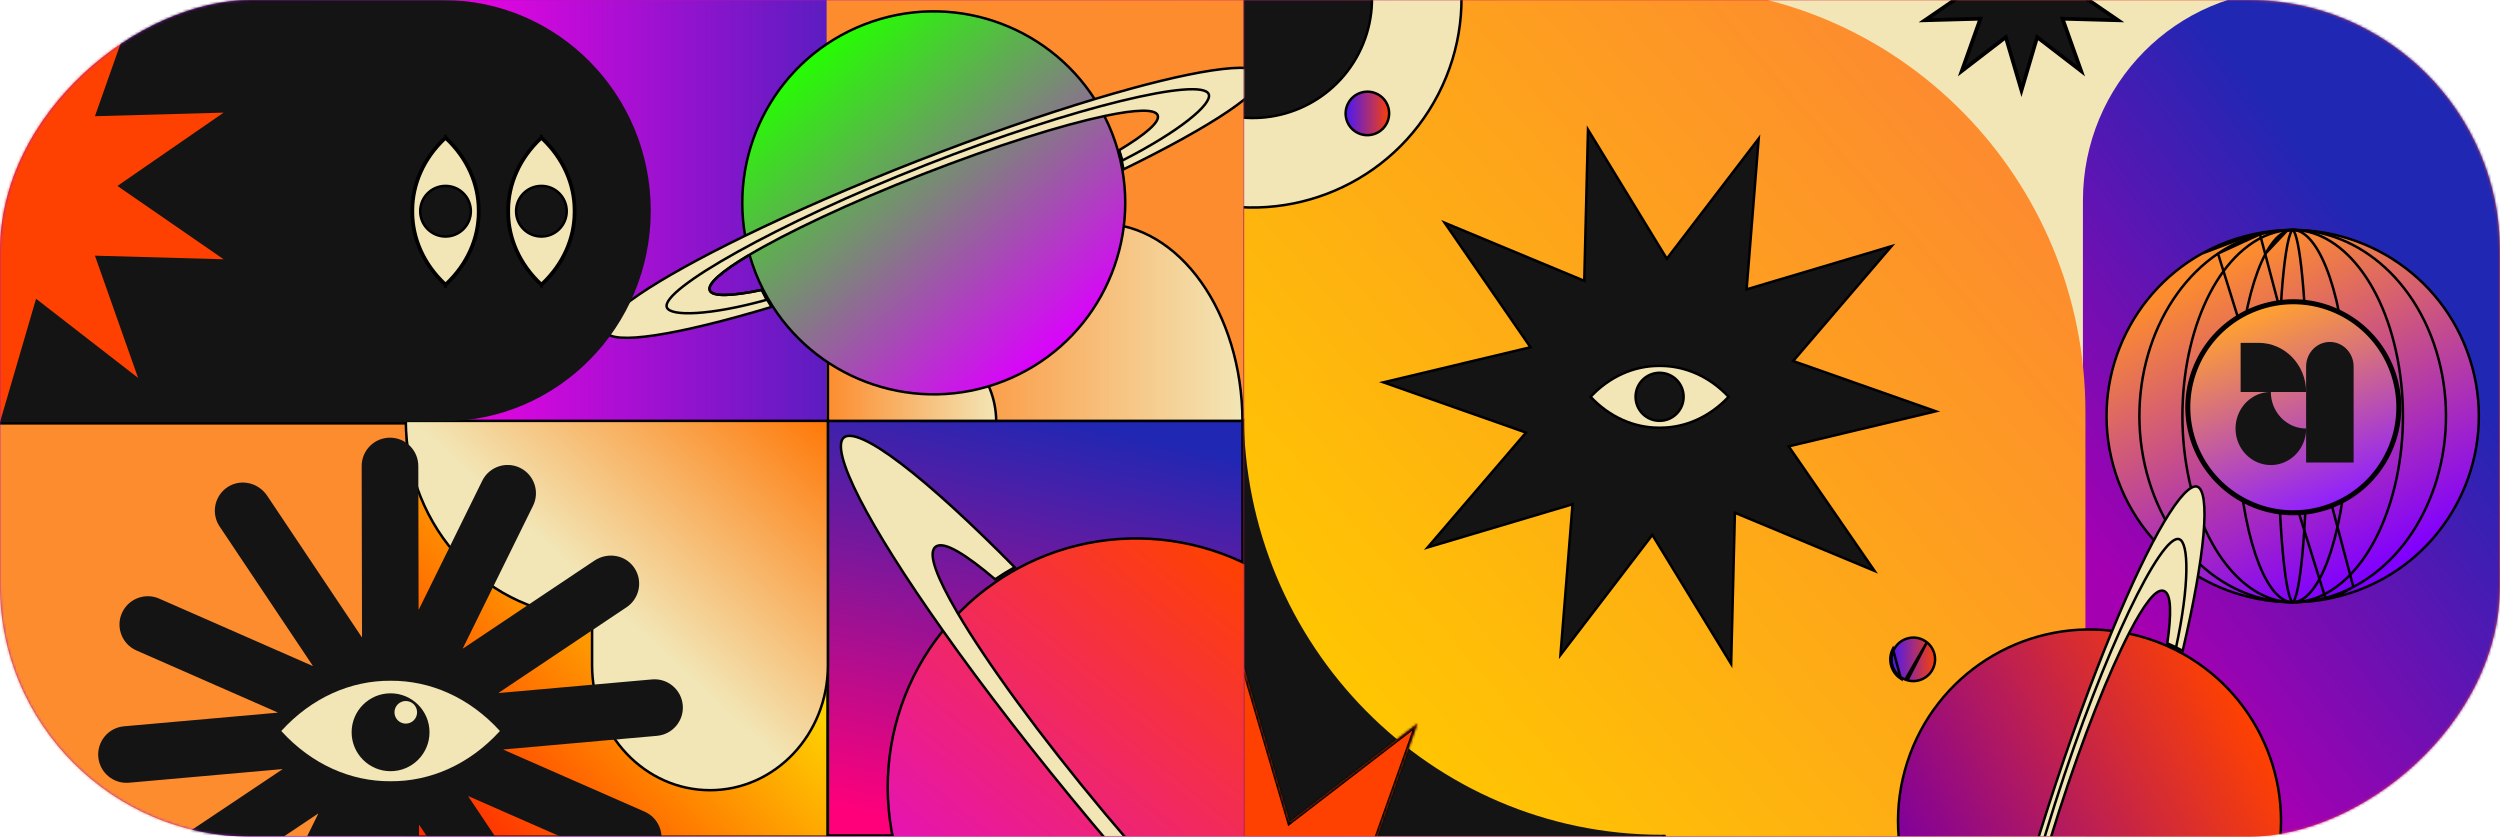 <svg width="995" height="333" viewBox="0 0 995 333" fill="none" xmlns="http://www.w3.org/2000/svg">
<rect x="995" width="333" height="995" rx="100" transform="rotate(90 995 0)" fill="url(#paint0_linear_2161_106042)"/>
<mask id="mask0_2161_106042" style="mask-type:alpha" maskUnits="userSpaceOnUse" x="0" y="0" width="995" height="333">
<rect x="995" width="333" height="995" rx="100" transform="rotate(90 995 0)" fill="url(#paint1_linear_2161_106042)"/>
</mask>
<g mask="url(#mask0_2161_106042)">
<mask id="mask1_2161_106042" style="mask-type:luminance" maskUnits="userSpaceOnUse" x="495" y="-5" width="500" height="664">
<path d="M495.5 -4.5L994.5 -4.5L994.5 658.5L495.5 658.5L495.5 -4.5Z" fill="white" stroke="white"/>
</mask>
<g mask="url(#mask1_2161_106042)">
<path d="M495 -4.973L495 658.972L995 658.972L995 -4.973L495 -4.973Z" fill="#141414"/>
<path d="M912.719 153.897L615.262 153.897L615.262 -3.977L912.719 -3.977L912.719 153.897Z" fill="#F2E6B6" stroke="black"/>
<path d="M662.468 492.476L662.468 327.414L828.625 327.414L828.625 492.476L662.468 492.476Z" fill="#2027B3" stroke="black"/>
<path d="M661.968 492.976L661.968 326.914L829.125 326.914L829.125 492.976L661.968 492.976Z" stroke="black" stroke-miterlimit="10"/>
<path d="M995 164.5L995 79.924C995 33.574 957.84 -4 912 -4C866.16 -4 829 33.574 829 79.924L829 164.5L829 249.075C829 295.425 866.16 333 912 333L995 333L995 164.5Z" fill="url(#paint2_linear_2161_106042)"/>
<path d="M766.964 7.783L784.128 -3.977L824.957 -3.977L842.122 7.783L821.256 7.205L820.526 7.184L820.771 7.872L827.768 27.539L811.227 14.807L810.648 14.362L810.442 15.062L804.543 35.085L798.643 15.062L798.437 14.362L797.859 14.807L781.318 27.539L788.315 7.872L788.559 7.184L787.83 7.205L766.964 7.783Z" fill="#141414" stroke="black"/>
<path d="M765.281 8.329L787.844 7.704L780.278 28.97L798.164 15.203L804.543 36.854L810.922 15.203L828.808 28.97L821.242 7.704L843.805 8.329L825.184 -4.428L825.255 -4.477L783.831 -4.477L783.902 -4.428L765.281 8.329Z" stroke="black" stroke-miterlimit="10"/>
<path d="M830 333L830 164.001C830 70.824 755.467 -4.735 663.428 -4.994L663.428 -5L662.955 -5L495 -5L495 164.001C495 256.91 569.448 332.231 661.283 332.231L662.955 332.231L662.955 333L830 333Z" fill="url(#paint3_linear_2161_106042)"/>
<path d="M521.452 -80.103L521.452 -80.103C524.138 -79.344 526.805 -78.439 529.446 -77.391L529.446 -77.391C531.889 -76.421 534.311 -75.339 536.695 -74.118C539.08 -72.897 541.373 -71.568 543.589 -70.154C545.983 -68.625 548.275 -66.992 550.462 -65.257C580.754 -41.232 590.87 1.623 572.48 37.416C554.091 73.21 513.317 90.024 476.09 79.494C473.404 78.733 470.737 77.829 468.095 76.781C465.652 75.811 463.232 74.729 460.847 73.509C458.462 72.287 456.168 70.957 453.953 69.543C451.56 68.014 449.267 66.382 447.081 64.648C416.786 40.623 406.671 -2.233 425.061 -38.026C443.45 -73.819 484.224 -90.633 521.452 -80.103Z" fill="#F2E6B6" stroke="black"/>
<path d="M551.914 49.078L551.914 49.078C549.995 52.815 545.737 54.571 541.85 53.471C541.57 53.392 541.292 53.298 541.017 53.188L541.016 53.188C540.76 53.087 540.508 52.974 540.259 52.846L540.257 52.845C540.01 52.72 539.771 52.581 539.539 52.433L539.539 52.433C539.29 52.274 539.051 52.103 538.82 51.921C535.66 49.414 534.604 44.94 536.524 41.203C538.444 37.465 542.702 35.709 546.588 36.808L546.588 36.808C546.868 36.888 547.146 36.982 547.422 37.092L547.423 37.092C547.679 37.193 547.931 37.307 548.179 37.434L548.179 37.434L548.181 37.435C548.428 37.56 548.667 37.699 548.9 37.848C549.149 38.007 549.388 38.178 549.616 38.359C552.778 40.866 553.834 45.34 551.914 49.078Z" fill="url(#paint4_linear_2161_106042)" stroke="black"/>
<path d="M540.801 21.206C530.314 41.617 507.064 51.206 485.833 45.201C484.301 44.768 482.78 44.251 481.275 43.653C479.882 43.101 478.503 42.483 477.142 41.787C475.781 41.091 474.473 40.332 473.21 39.526C471.845 38.655 470.537 37.724 469.29 36.734C452.015 23.033 446.246 -1.405 456.734 -21.816C467.22 -42.228 490.472 -51.816 511.701 -45.812C513.234 -45.378 514.754 -44.861 516.26 -44.264C517.652 -43.711 519.032 -43.094 520.393 -42.398C521.753 -41.701 523.061 -40.942 524.323 -40.137C525.689 -39.266 526.997 -38.334 528.244 -37.345C545.519 -23.644 551.287 0.795 540.801 21.206Z" fill="#141414" stroke="black" stroke-miterlimit="10"/>
<path d="M759.13 270.752L759.131 270.752C763.018 271.852 767.275 270.097 769.196 266.359C771.116 262.622 770.06 258.147 766.898 255.64L759.13 270.752ZM759.13 270.752C758.852 270.674 758.574 270.58 758.298 270.471M759.13 270.752L758.298 270.471M756.551 270.135C756.795 270.291 757.048 270.438 757.312 270.572L756.551 270.135ZM756.551 270.135C756.286 269.966 756.033 269.786 755.792 269.595C752.446 266.941 751.329 262.208 753.36 258.255L756.551 270.135ZM758.298 270.471C758.04 270.368 757.788 270.255 757.541 270.128L757.539 270.127C757.291 270.001 757.053 269.862 756.821 269.714L756.82 269.714C756.569 269.554 756.33 269.384 756.103 269.204C752.941 266.695 751.885 262.221 753.805 258.484L753.805 258.484C755.724 254.747 759.982 252.99 763.869 254.089L764.005 253.609L763.869 254.089C764.149 254.169 764.426 254.263 764.703 254.373C764.96 254.476 765.214 254.589 765.46 254.715L765.46 254.715L765.462 254.716C765.708 254.841 765.947 254.981 766.182 255.129C766.431 255.289 766.67 255.46 766.898 255.64L758.298 270.471Z" fill="url(#paint5_linear_2161_106042)" stroke="black"/>
<path d="M714.15 143.129L713.676 143.683L714.364 143.926L770.441 163.689L712.605 177.484L711.895 177.654L712.309 178.254L746.059 227.205L691.161 204.37L690.487 204.09L690.469 204.819L689.001 264.26L658.009 213.517L657.629 212.894L657.186 213.474L621.06 260.699L625.813 201.431L625.871 200.704L625.172 200.912L568.187 217.883L606.869 172.729L607.344 172.175L606.656 171.932L550.579 152.169L608.415 138.374L609.124 138.204L608.71 137.603L574.961 88.652L629.858 111.488L630.532 111.768L630.55 111.038L632.018 51.597L663.01 102.341L663.39 102.964L663.834 102.384L699.959 55.159L695.207 114.427L695.148 115.154L695.848 114.946L752.833 97.975L714.15 143.129Z" fill="#141414" stroke="black"/>
<path d="M687.979 157.94C680.365 166.045 670.695 170.173 660.982 170.229L660.982 170.225L660.521 170.228L660.06 170.225L660.06 170.229C650.346 170.173 640.676 166.045 633.063 157.94L633.066 157.936L633.053 157.923C640.668 149.81 650.342 145.68 660.06 145.623L660.06 145.627L660.521 145.624L660.982 145.627L660.982 145.623C670.699 145.68 680.373 149.81 687.988 157.923L687.975 157.936L687.979 157.94Z" fill="#F2E6B6" stroke="black"/>
<path d="M670.077 157.929C670.077 163.208 665.798 167.488 660.519 167.488C655.241 167.488 650.961 163.208 650.961 157.929C650.961 152.65 655.241 148.37 660.519 148.37C665.798 148.37 670.077 152.65 670.077 157.929Z" fill="#141414" stroke="black"/>
<path d="M876.35 100.932L876.35 100.932C846.132 117.778 830.973 154.117 841.985 188.305C852.996 222.494 886.512 243.155 920.882 239.199L920.94 239.695L920.883 239.199C923.362 238.914 925.846 238.497 928.328 237.951C930.625 237.445 932.918 236.837 935.199 236.103C937.481 235.368 939.696 234.523 941.857 233.594C944.191 232.589 946.451 231.477 948.631 230.262C978.849 213.414 994.008 177.077 982.997 142.888C971.985 108.699 938.469 88.039 904.099 91.994C901.619 92.28 899.134 92.697 896.652 93.242L876.35 100.932ZM876.35 100.932C878.53 99.716 880.79 98.604 883.124 97.6L883.124 97.6M876.35 100.932L883.124 97.6M883.124 97.6C885.284 96.669 887.5 95.825 889.782 95.091M883.124 97.6L889.782 95.091M889.782 95.091C892.063 94.356 894.356 93.748 896.652 93.242L889.782 95.091Z" fill="url(#paint6_linear_2161_106042)" stroke="black"/>
<path d="M882.766 100.91L882.766 100.91C857.879 117.733 845.341 154.084 854.437 188.33C863.532 222.569 891.166 243.14 919.39 239.2L919.459 239.695L919.39 239.2C921.428 238.916 923.471 238.501 925.513 237.956M882.766 100.91L925.642 238.439M882.766 100.91C884.562 99.695 886.422 98.586 888.343 97.584L888.343 97.584C890.12 96.655 891.944 95.813 893.82 95.08C895.696 94.348 897.581 93.741 899.471 93.237L882.766 100.91ZM925.513 237.956L925.642 238.439M925.513 237.956C925.513 237.956 925.513 237.956 925.513 237.956L925.642 238.439M925.513 237.956C927.402 237.452 929.287 236.845 931.163 236.114M925.642 238.439C927.547 237.93 929.45 237.318 931.345 236.579M931.163 236.114C931.163 236.114 931.163 236.114 931.163 236.114L931.345 236.579M931.163 236.114C933.04 235.38 934.863 234.538 936.641 233.61M931.163 236.114L931.345 236.579M931.345 236.579L936.641 233.61M936.641 233.61L936.872 234.053L936.641 233.61C936.641 233.61 936.641 233.61 936.641 233.61ZM936.641 233.61C938.561 232.607 940.422 231.498 942.217 230.284C967.103 213.46 979.642 177.11 970.546 142.863C961.452 108.624 933.818 88.054 905.593 91.993C903.555 92.278 901.512 92.693 899.471 93.237L936.641 233.61Z" stroke="black"/>
<path d="M891.18 100.86L891.18 100.86C892.472 99.649 893.81 98.544 895.189 97.546C896.468 96.621 897.778 95.783 899.123 95.054C900.469 94.326 901.821 93.724 903.175 93.222C904.637 92.683 906.099 92.271 907.558 91.988C917.64 90.039 927.644 94.141 935.979 103.057C944.317 111.976 950.953 125.686 954.238 142.829C957.523 159.968 956.904 177.647 953.212 193.148C949.518 208.656 942.758 221.941 933.801 230.333C932.509 231.543 931.17 232.649 929.789 233.648C928.512 234.572 927.202 235.41 925.857 236.14C924.511 236.867 923.16 237.469 921.806 237.97C920.343 238.511 918.881 238.923 917.424 239.204L917.518 239.695L917.423 239.204C907.34 241.155 897.337 237.052 889.002 228.137C880.663 219.217 874.027 205.507 870.741 188.364L870.251 188.458L870.741 188.364C867.456 171.225 868.075 153.546 871.768 138.045C875.462 122.538 882.222 109.253 891.18 100.86Z" stroke="black"/>
<path d="M901.83 100.735L901.829 100.736C897.233 109.134 893.759 122.446 891.861 137.99C889.964 153.522 889.646 171.236 891.333 188.409C893.022 205.59 896.432 219.331 900.712 228.262C902.854 232.731 905.195 235.954 907.609 237.814C910.002 239.658 912.445 240.15 914.89 239.228L914.891 239.227C915.605 238.958 916.33 238.562 917.061 238.034C917.74 237.544 918.42 236.953 919.101 236.236C919.782 235.515 920.448 234.685 921.1 233.764L921.1 233.764C921.804 232.77 922.488 231.667 923.15 230.458C927.745 222.06 931.219 208.748 933.118 193.203C935.015 177.671 935.333 159.957 933.646 142.783C931.958 125.603 928.548 111.863 924.267 102.931C922.125 98.462 919.785 95.239 917.371 93.379C914.977 91.535 912.534 91.043 910.089 91.965L901.83 100.735ZM901.83 100.735C902.491 99.525 903.174 98.423 903.879 97.43L903.879 97.43M901.83 100.735L903.879 97.43M903.879 97.43C904.531 96.508 905.198 95.677 905.879 94.958M903.879 97.43L905.879 94.958M905.879 94.958C906.559 94.24 907.24 93.649 907.917 93.159M905.879 94.958L907.917 93.159M907.917 93.159C908.65 92.632 909.373 92.236 910.088 91.965L907.917 93.159Z" stroke="black"/>
<path d="M909.83 100.572L909.83 100.572C910.019 99.353 910.215 98.242 910.417 97.239C910.603 96.31 910.795 95.471 910.99 94.744C911.186 94.018 911.38 93.425 911.573 92.937L911.573 92.937C911.781 92.407 911.979 92.035 912.156 91.798C912.314 91.589 912.422 91.53 912.466 91.516C912.467 91.516 912.467 91.516 912.468 91.516C912.483 91.511 912.512 91.501 912.59 91.555C912.69 91.624 912.828 91.773 912.993 92.052C913.154 92.325 913.322 92.691 913.494 93.156C914.185 95.028 914.856 98.284 915.469 102.783C916.692 111.762 917.662 125.546 918.143 142.749C919.103 177.161 917.778 213.706 915.149 230.622C914.959 231.84 914.764 232.951 914.562 233.955C914.375 234.883 914.184 235.722 913.989 236.45C913.794 237.174 913.598 237.768 913.406 238.257C913.196 238.788 913 239.159 912.823 239.394L912.822 239.395C912.664 239.604 912.556 239.663 912.512 239.677L912.51 239.678C912.495 239.682 912.466 239.692 912.388 239.638C912.289 239.569 912.15 239.42 911.985 239.141C911.824 238.868 911.656 238.502 911.485 238.037C910.794 236.165 910.123 232.91 909.51 228.411C908.287 219.432 907.317 205.647 906.836 188.444C905.876 154.033 907.199 117.486 909.83 100.572Z" stroke="black"/>
<path d="M954.469 157.337L954.469 157.337C956.711 176.82 944.998 195.819 925.615 202.061L925.921 203.013L925.615 202.061C906.235 208.302 885.634 199.71 876.083 182.582C875.394 181.346 874.763 180.063 874.194 178.741L874.194 178.741C873.665 177.515 873.187 176.258 872.771 174.965L872.771 174.965C872.355 173.674 872.01 172.374 871.722 171.07C871.412 169.664 871.177 168.255 871.016 166.85L871.016 166.85C868.773 147.367 880.487 128.369 899.868 122.127C919.251 115.885 939.851 124.478 949.402 141.606C950.09 142.842 950.721 144.123 951.292 145.446C951.818 146.674 952.298 147.931 952.714 149.221C953.13 150.512 953.474 151.812 953.761 153.116C954.071 154.524 954.307 155.932 954.469 157.337Z" fill="url(#paint7_linear_2161_106042)" stroke="black" stroke-width="2"/>
<path fill-rule="evenodd" clip-rule="evenodd" d="M902.937 156.027H903.796L903.796 156C903.509 156 903.222 156.009 902.937 156.027Z" fill="#141414"/>
<path fill-rule="evenodd" clip-rule="evenodd" d="M902.937 156.027C903.222 156.009 903.509 156 903.796 156L903.796 156.027H902.937ZM917.83 171.337C917.844 171.074 917.851 170.811 917.851 170.547C917.844 170.547 917.837 170.547 917.83 170.547V171.337Z" fill="#141414"/>
<path d="M895.988 158.452C893.677 160.05 891.876 162.322 890.812 164.98C889.748 167.638 889.47 170.563 890.012 173.385C890.555 176.207 891.893 178.799 893.859 180.833C895.824 182.867 898.328 184.253 901.055 184.814C903.781 185.376 906.607 185.087 909.175 183.986C911.743 182.885 913.938 181.021 915.482 178.629C916.885 176.456 917.693 173.937 917.83 171.337V170.547C910.086 170.535 903.811 164.042 903.796 156.027H902.937C900.459 156.184 898.061 157.018 895.988 158.452Z" fill="#141414"/>
<path fill-rule="evenodd" clip-rule="evenodd" d="M917.83 171.337C917.844 171.074 917.851 170.811 917.851 170.547L917.83 170.547V171.337Z" fill="#141414"/>
<path d="M936.742 145.881C936.742 140.476 932.509 136.094 927.286 136.094C922.064 136.094 917.83 140.476 917.83 145.881V156.017L917.83 156.027V170.547L917.851 170.547C917.851 170.811 917.844 171.074 917.83 171.337V184.077H936.742V145.881Z" fill="#141414"/>
<path d="M891.768 136.452L891.768 156.027H902.937C903.222 156.009 903.509 156 903.796 156L903.796 156.027L917.83 156.027L917.83 156.017C917.825 145.211 909.359 136.452 898.918 136.452L891.768 136.452Z" fill="#141414"/>
<path d="M861.841 256.79L861.842 256.79C864.243 257.823 866.568 258.968 868.812 260.218C899.897 277.549 915.49 314.929 904.162 350.099C892.835 385.268 858.357 406.522 823 402.453C820.449 402.159 817.894 401.732 815.341 401.17L815.233 401.658L815.341 401.17C812.979 400.65 810.62 400.025 808.273 399.268L808.272 399.268C805.926 398.512 803.646 397.643 801.424 396.688C799.023 395.653 796.698 394.51 794.455 393.259C763.37 375.929 747.777 338.549 759.103 303.379C770.432 268.209 804.909 246.955 840.266 251.024C842.817 251.318 845.372 251.746 847.925 252.307C850.287 252.828 852.646 253.454 854.993 254.209C857.34 254.966 859.62 255.834 861.841 256.79Z" fill="url(#paint8_linear_2161_106042)" stroke="black"/>
<path d="M876.974 212.855C875.958 224.315 873.111 240.213 868.714 259.022C866.732 257.939 864.688 256.938 862.585 256.022C863.437 250.086 863.814 245.221 863.656 241.705C863.575 239.913 863.354 238.44 862.969 237.346C862.587 236.264 862.004 235.443 861.124 235.159L861.124 235.159C860.243 234.876 859.291 235.203 858.35 235.858C857.399 236.522 856.359 237.589 855.248 238.997C853.021 241.818 850.426 246.108 847.585 251.586L847.585 251.586C839.41 267.353 829.102 293.153 819.54 322.843C809.977 352.532 803.29 379.499 800.728 397.071C799.837 403.179 799.441 408.177 799.603 411.767C799.684 413.559 799.905 415.032 800.291 416.126C800.672 417.207 801.255 418.029 802.135 418.312L802.135 418.312C803.015 418.596 803.968 418.269 804.908 417.614C805.86 416.95 806.899 415.883 808.011 414.475C810.191 411.713 812.725 407.542 815.497 402.225C817.739 402.707 819.983 403.087 822.225 403.365C814.818 421.205 807.852 435.777 801.988 445.676C799.021 450.685 796.35 454.474 794.061 456.883C792.916 458.088 791.886 458.927 790.983 459.405C790.081 459.882 789.358 459.975 788.777 459.788L788.624 460.263L788.777 459.787C788.196 459.6 787.662 459.103 787.209 458.189C786.754 457.273 786.407 455.992 786.181 454.344C785.728 451.052 785.77 446.416 786.284 440.617C787.311 429.027 790.212 412.897 794.694 393.808C799.677 372.589 806.601 347.744 815.083 321.408C823.566 295.071 832.442 270.854 840.781 250.716C848.282 232.598 855.34 217.807 861.27 207.796C864.237 202.787 866.908 198.998 869.198 196.589C870.343 195.383 871.373 194.545 872.276 194.067C873.178 193.589 873.902 193.497 874.482 193.684L874.482 193.684C875.063 193.871 875.596 194.369 876.05 195.283C876.505 196.198 876.851 197.48 877.078 199.127C877.531 202.42 877.488 207.055 876.974 212.855Z" fill="#F2E6B6" stroke="black"/>
<path d="M862.038 256.328C862.845 256.675 865.238 257.525 866.027 257.896C871.436 232.89 871.238 215.848 867.293 214.587C860.235 212.331 837.432 258.696 817.949 319.658C798.465 380.621 789.68 433.096 796.737 435.35C800.49 436.55 810.056 424.157 819.506 402.652C818.656 402.495 816.081 401.842 815.232 401.655C809.559 412.594 804.921 418.683 802.29 417.836C799.66 416.988 799.447 409.337 801.225 397.143" stroke="black" stroke-miterlimit="10"/>
<mask id="path-29-inside-1_2161_106042" fill="white">
<path d="M495.219 500.146L513.232 439.002L564.19 478.224L542.634 417.64L606.914 419.419L553.865 383.076L606.914 346.732L542.634 348.51L564.19 287.926L513.232 327.148L495.219 266.004"/>
</mask>
<path d="M495.219 500.146L513.232 439.002L564.19 478.224L542.634 417.64L606.914 419.419L553.865 383.076L606.914 346.732L542.634 348.51L564.19 287.926L513.232 327.148L495.219 266.004" fill="#FE4101"/>
<path d="M513.232 439.002L513.842 438.209L512.685 437.319L512.273 438.719L513.232 439.002ZM564.19 478.224L563.58 479.016L566.27 481.087L565.132 477.889L564.19 478.224ZM542.634 417.64L542.662 416.64L541.203 416.6L541.692 417.975L542.634 417.64ZM606.914 419.419L606.886 420.419L610.28 420.512L607.479 418.594L606.914 419.419ZM553.865 383.076L553.3 382.251L552.096 383.076L553.3 383.901L553.865 383.076ZM606.914 346.732L607.479 347.557L610.279 345.638L606.886 345.732L606.914 346.732ZM542.634 348.51L541.692 348.175L541.203 349.55L542.662 349.51L542.634 348.51ZM564.19 287.926L565.132 288.261L566.27 285.063L563.58 287.133L564.19 287.926ZM513.232 327.148L512.273 327.43L512.685 328.831L513.842 327.94L513.232 327.148ZM496.178 500.428L514.191 439.284L512.273 438.719L494.26 499.863L496.178 500.428ZM512.622 439.794L563.58 479.016L564.8 477.431L513.842 438.209L512.622 439.794ZM565.132 477.889L543.576 417.305L541.692 417.975L563.248 478.559L565.132 477.889ZM542.606 418.64L606.886 420.419L606.942 418.419L542.662 416.64L542.606 418.64ZM607.479 418.594L554.43 382.251L553.3 383.901L606.349 420.244L607.479 418.594ZM554.43 383.901L607.479 347.557L606.349 345.907L553.3 382.251L554.43 383.901ZM606.886 345.732L542.606 347.51L542.662 349.51L606.942 347.732L606.886 345.732ZM543.576 348.845L565.132 288.261L563.248 287.591L541.692 348.175L543.576 348.845ZM563.58 287.133L512.622 326.355L513.842 327.94L564.8 288.718L563.58 287.133ZM514.191 326.865L496.178 265.721L494.26 266.286L512.273 327.43L514.191 326.865Z" fill="black" mask="url(#path-29-inside-1_2161_106042)"/>
</g>
<mask id="mask2_2161_106042" style="mask-type:luminance" maskUnits="userSpaceOnUse" x="-5" y="-331" width="500" height="664">
<path d="M-4.5 -330.5L494.5 -330.5L494.5 332.5L-4.5 332.5L-4.5 -330.5Z" fill="white" stroke="white"/>
</mask>
<g mask="url(#mask2_2161_106042)">
<path d="M494.5 332.472L-4.5 332.472L-4.5 -330.473L494.5 -330.473L494.5 332.472Z" fill="#141414" stroke="black"/>
<path d="M494.5 332.5L329.5 332.5L329.5 167.5L494.5 167.5L494.5 332.5Z" fill="url(#paint9_linear_2161_106042)" stroke="black"/>
<path d="M328.938 333.039L328.938 166.977L495 166.977L495 333.039L328.938 333.039Z" stroke="black" stroke-miterlimit="10"/>
<path d="M162.5 382.5L162.5 168.5L-29.5 168.5C-29.261 286.795 55.685 382.5 160.313 382.5L162.5 382.5Z" fill="#FD8C2E" stroke="black"/>
<path d="M161.968 333.039L161.968 166.977L329.359 166.977L329.359 333.039L161.968 333.039Z" fill="url(#paint10_linear_2161_106042)"/>
<path d="M161.968 333.039L161.968 166.977L329.359 166.977L329.359 333.039L161.968 333.039Z" stroke="black" stroke-miterlimit="10"/>
<path d="M162 182.008L162 0.008L330 0.008L330 182.008L162 182.008Z" fill="url(#paint11_linear_2161_106042)"/>
<path d="M494.008 -247.912L494.008 -164.699L494.008 0.587L411.935 0.587C366.607 0.587 329.862 -36.159 329.862 -81.486L329.862 -164.699L329.862 -247.912C329.862 -293.239 366.607 -329.984 411.935 -329.984C457.263 -329.984 494.008 -293.239 494.008 -247.912Z" fill="#2027B3" stroke="black"/>
<path d="M494.508 -164.699L494.508 -247.912C494.508 -293.515 457.539 -330.484 411.935 -330.484C366.331 -330.484 329.362 -293.515 329.362 -247.912L329.362 -164.699L329.362 -81.486C329.362 -35.883 366.331 1.087 411.935 1.087L494.508 1.087L494.508 -164.699Z" stroke="black" stroke-miterlimit="10"/>
<path d="M329 167L329 -7.25609e-06L495 0L495 167L329 167Z" fill="#FD8C2E"/>
<path d="M437.9 88.467L437.9 88.962L438.395 88.967C453.842 89.116 467.857 97.941 478.029 112.216C488.13 126.393 494.414 145.912 494.499 167.5L366.5 167.5L366.5 69.486C366.5 55.637 370.526 43.12 377.009 34.078C383.493 25.035 392.406 19.5 402.2 19.5C411.994 19.5 420.907 25.035 427.391 34.078C433.874 43.12 437.9 55.637 437.9 69.486L437.9 88.467Z" fill="url(#paint12_linear_2161_106042)" stroke="black"/>
<path d="M366.664 134.906L366.664 135.402L367.16 135.406C383.195 135.528 396.266 149.76 396.497 167.5L329.5 167.5L329.5 127.008C329.5 115.636 337.863 106.5 348.082 106.5C358.3 106.5 366.664 115.636 366.664 127.008L366.664 134.906Z" fill="url(#paint13_linear_2161_106042)" stroke="black"/>
<path d="M235.651 245.999L235.651 245.502L235.155 245.499C194.596 245.203 161.727 210.467 161.501 167.5L329.5 167.5L329.5 264.853C329.5 292.298 308.466 314.5 282.575 314.5C256.685 314.5 235.651 292.298 235.651 264.853L235.651 245.999Z" fill="url(#paint14_linear_2161_106042)" stroke="black"/>
<path d="M236.535 223.152L184.313 258.083C184.261 258.118 184.197 258.061 184.224 258.005L212.151 201.303C214.901 195.719 212.604 188.964 207.02 186.214C201.436 183.463 194.68 185.76 191.93 191.344L166.717 242.535C166.688 242.593 166.601 242.573 166.601 242.508L166.486 185.445C166.474 179.221 161.418 174.185 155.193 174.197C148.969 174.21 143.933 179.266 143.946 185.49L144.083 253.528C144.082 253.589 144.004 253.614 143.971 253.563L106.353 197.325C102.609 191.728 94.998 190.274 89.734 194.474C85.203 198.09 84.125 204.637 87.406 209.542L124.463 264.942C124.498 264.993 124.444 265.057 124.388 265.032L63.355 238.247C57.657 235.745 51.008 238.338 48.507 244.038C46.005 249.737 48.598 256.385 54.298 258.887L110.443 283.528C110.501 283.554 110.487 283.641 110.424 283.646L49.349 289.069C43.149 289.62 38.569 295.092 39.12 301.292C39.671 307.492 45.144 312.072 51.343 311.521L112.311 306.107C112.375 306.101 112.404 306.184 112.351 306.219L61.79 340.04C56.192 343.784 54.739 351.394 58.94 356.657C62.556 361.188 69.102 362.266 74.008 358.985L126.544 323.844C126.596 323.809 126.661 323.865 126.633 323.922L98.706 380.623C95.956 386.207 98.252 392.963 103.837 395.713C109.421 398.463 116.176 396.166 118.926 390.582L144.139 339.391C144.168 339.333 144.256 339.354 144.256 339.419L144.371 396.482C144.383 402.705 149.439 407.741 155.663 407.729C161.888 407.716 166.923 402.66 166.911 396.436L166.773 328.397C166.774 328.336 166.852 328.313 166.886 328.363L204.504 384.602C208.248 390.199 215.858 391.653 221.122 387.452C225.653 383.836 226.731 377.289 223.45 372.384L186.393 316.984C186.359 316.933 186.412 316.869 186.468 316.894L247.154 343.527C253.321 346.234 260.519 343.368 262.699 336.995C264.574 331.511 261.963 325.412 256.56 323.04L200.413 298.398C200.355 298.373 200.37 298.287 200.433 298.281L261.507 292.858C267.707 292.306 272.287 286.834 271.737 280.634C271.186 274.434 265.713 269.855 259.514 270.406L198.546 275.82C198.482 275.826 198.453 275.743 198.506 275.708L249.382 241.677C254.287 238.396 255.79 231.933 252.983 226.862C249.721 220.97 242.133 219.408 236.535 223.152Z" fill="#141414"/>
<path d="M111.97 290.965C124.115 304.309 139.734 311.034 155.398 310.935L155.398 310.937C155.418 310.937 155.438 310.936 155.458 310.936C155.478 310.936 155.498 310.937 155.518 310.937L155.518 310.935C171.182 311.034 186.8 304.309 198.945 290.965L198.945 290.91C186.8 277.566 171.182 270.842 155.518 270.94L155.518 270.938C155.498 270.937 155.478 270.938 155.458 270.938C155.438 270.938 155.418 270.937 155.398 270.938L155.398 270.94C139.734 270.842 124.115 277.566 111.97 290.91L111.945 290.938L111.97 290.965Z" fill="#F2E6B6"/>
<path d="M139.945 291.437C139.945 282.877 146.885 275.937 155.446 275.938C164.005 275.938 170.945 282.877 170.945 291.437C170.945 299.998 164.005 306.937 155.446 306.937C146.885 306.937 139.945 299.998 139.945 291.437Z" fill="#141414"/>
<path d="M161.5 288C159.015 288 157 285.985 157 283.5C157 281.014 159.015 279 161.5 279C163.985 279 166 281.014 166 283.5C166 285.985 163.985 288 161.5 288Z" fill="#F2E6B6"/>
<path d="M444.932 59.933L444.932 59.933C445.649 62.447 446.231 64.972 446.681 67.501C452.9 102.543 433.79 138.254 399.377 151.706C364.964 165.158 326.701 151.876 307.506 121.906C306.122 119.743 304.838 117.493 303.659 115.159L303.213 115.384L303.659 115.159C302.569 113 301.563 110.777 300.665 108.48L300.665 108.48C299.768 106.184 299 103.868 298.336 101.542C297.62 99.028 297.037 96.504 296.588 93.974C290.369 58.932 309.478 23.222 343.891 9.769C378.305 -3.683 416.567 9.6 435.763 39.569C437.147 41.732 438.43 43.982 439.609 46.316C440.699 48.475 441.705 50.699 442.603 52.994C443.5 55.292 444.268 57.607 444.932 59.933Z" fill="url(#paint15_linear_2161_106042)" stroke="black"/>
<path d="M307.08 122.176C305.686 119.999 304.394 117.733 303.208 115.385C291.147 117.903 283.496 118.158 282.49 115.585C281.484 113.01 287.278 108.009 297.851 101.679C313.054 92.578 338.149 80.726 367.186 69.375C396.224 58.023 422.704 49.714 440.05 46.091C452.112 43.573 459.762 43.318 460.769 45.892C461.775 48.467 455.98 53.467 445.407 59.797C446.129 62.327 446.716 64.868 447.168 67.413C482.437 50.219 504.595 35.575 502.283 29.663C499.973 23.75 473.759 28.017 436.178 39.3C415.288 45.571 390.899 54.005 365.117 64.082C339.338 74.161 315.696 84.504 296.09 94.062C260.821 111.257 238.664 125.9 240.975 131.813C243.286 137.726 269.5 133.46 307.08 122.176Z" fill="#F2E6B6"/>
<path d="M307.08 122.164C305.686 119.987 304.394 117.721 303.208 115.373C291.147 117.892 283.496 118.146 282.49 115.573C281.484 112.998 287.278 107.997 297.851 101.667C313.054 92.566 338.149 80.714 367.186 69.363C396.224 58.011 422.704 49.702 440.05 46.079C452.112 43.561 459.762 43.306 460.769 45.88C461.775 48.455 455.98 53.456 445.407 59.785C446.129 62.315 446.716 64.856 447.168 67.401C482.437 50.207 504.595 35.564 502.283 29.652C499.973 23.738 473.759 28.005 436.178 39.288C415.288 45.56 390.899 53.993 365.117 64.071C339.338 74.149 315.696 84.493 296.09 94.051C260.821 111.245 238.664 125.888 240.975 131.801C243.286 137.714 269.5 133.448 307.08 122.164Z" stroke="black" stroke-miterlimit="10"/>
<path d="M445.409 59.797C445.65 60.642 446.504 63.033 446.715 63.879C469.511 52.265 482.592 41.339 481.075 37.485C478.362 30.59 428.021 42.226 368.466 65.662C308.91 89.097 262.695 115.458 265.409 122.351C266.851 126.018 282.501 125.597 305.138 119.327C304.723 118.569 303.601 116.161 303.209 115.385C291.147 117.904 283.497 118.158 282.49 115.584C281.485 113.01 287.279 108.009 297.852 101.679" stroke="black" stroke-miterlimit="10"/>
<path d="M522.67 382.618L522.67 382.618C520.465 384.851 518.145 387.009 515.691 389.061L515.691 389.061C513.235 391.116 510.704 393.019 508.116 394.797C505.318 396.716 502.453 398.478 499.527 400.076C458.978 422.213 407.137 413.462 376.358 376.677C345.58 339.893 346.109 287.32 375.052 251.313L374.662 251L375.052 251.313C377.14 248.715 379.379 246.204 381.764 243.789C383.97 241.555 386.289 239.399 388.744 237.345L388.744 237.345C391.199 235.29 393.731 233.389 396.318 231.611C399.115 229.69 401.98 227.93 404.906 226.331C445.455 204.193 497.296 212.945 528.075 249.73C558.854 286.514 558.324 339.087 529.382 375.095C527.294 377.692 525.054 380.204 522.67 382.618Z" fill="url(#paint16_linear_2161_106042)" stroke="black"/>
<path d="M358.782 184.653C370.684 193.717 386.202 207.883 403.846 225.772C401.201 227.24 398.606 228.84 396.067 230.57C390.114 225.499 385.018 221.704 381.047 219.444C379.031 218.297 377.278 217.529 375.832 217.2C374.4 216.875 373.155 216.956 372.289 217.681C371.423 218.406 371.123 219.617 371.191 221.084C371.259 222.565 371.706 224.427 372.479 226.613C374.028 230.991 376.933 236.791 380.975 243.691C392.605 263.541 413.763 292.669 439.704 323.672C465.645 354.674 490.584 380.64 508.073 395.588C514.151 400.783 519.348 404.666 523.384 406.963C525.4 408.11 527.153 408.878 528.599 409.206C530.031 409.532 531.276 409.45 532.142 408.725C533.008 408 533.308 406.789 533.241 405.322C533.172 403.841 532.726 401.98 531.952 399.794C530.428 395.486 527.591 389.8 523.649 383.046C525.8 380.852 527.833 378.58 529.743 376.236C544.24 396.757 555.447 414.531 562.27 427.845C565.714 434.565 568.028 440.124 569.091 444.315C569.623 446.412 569.835 448.138 569.733 449.481C569.632 450.823 569.223 451.725 568.576 452.267C567.928 452.81 566.968 453.052 565.629 452.915C564.289 452.778 562.628 452.266 560.657 451.372C556.719 449.586 551.655 446.328 545.649 441.753C533.643 432.61 517.957 418.275 500.122 400.164C480.296 380.031 457.838 355.263 434.822 327.757C411.806 300.25 391.388 273.777 375.069 250.71L374.661 250.999L375.069 250.71C360.387 229.96 349.044 211.991 342.161 198.561C338.718 191.841 336.404 186.282 335.34 182.091C334.808 179.994 334.596 178.268 334.698 176.925C334.8 175.583 335.208 174.681 335.856 174.138C336.504 173.596 337.463 173.354 338.803 173.491C340.142 173.627 341.804 174.14 343.774 175.034C347.712 176.82 352.776 180.078 358.782 184.653Z" fill="#F2E6B6" stroke="black"/>
<path d="M162.439 168.004L162.439 167.695L176.286 167.695C221.968 167.695 259 130.157 259 83.85C259 37.543 221.968 0.004 176.286 0.004L77.715 0.004C74.188 0.004 70.721 0.255 67.311 0.688L-4.515 0.688L-4.515 74.818C-4.829 77.787 -5 80.797 -5 83.85C-5 86.902 -4.829 89.915 -4.515 92.883L-4.515 168.004L162.439 168.004Z" fill="#141414"/>
<path d="M-8.21774e-06 168.004L14.353 118.909L54.957 150.402L37.781 101.757L89 103.186L46.73 74.005L89 44.823L37.781 46.251L54.957 -2.394L14.353 29.098L0 -19.996" fill="#FE4101"/>
<path d="M215.474 112.985C206.917 104.964 202.564 94.765 202.512 84.523L202.516 84.523L202.513 84.064L202.516 83.605L202.512 83.605C202.564 73.364 206.917 63.165 215.474 55.144C224.03 63.165 228.384 73.364 228.436 83.605L228.432 83.605L228.435 84.064L228.432 84.523L228.436 84.523C228.384 94.765 224.03 104.964 215.474 112.985Z" fill="#F2E6B6" stroke="black"/>
<path d="M215.493 113.683L215.493 113.65C224.475 105.387 229.003 94.761 228.936 84.105L228.937 84.105C228.937 84.091 228.937 84.078 228.937 84.064C228.937 84.05 228.937 84.037 228.937 84.023L228.936 84.023C229.003 73.367 224.475 62.742 215.493 54.479L215.493 54.445L215.474 54.461L215.456 54.445L215.456 54.479C206.472 62.742 201.946 73.367 202.013 84.023L202.01 84.023C202.01 84.037 202.012 84.05 202.012 84.064C202.012 84.078 202.01 84.091 202.01 84.105L202.013 84.105C201.946 94.761 206.472 105.387 215.456 113.65L215.456 113.683L215.474 113.666L215.493 113.683Z" stroke="black" stroke-miterlimit="10"/>
<path d="M215.479 94.14C209.914 94.14 205.403 89.629 205.403 84.064C205.403 78.499 209.914 73.988 215.479 73.988C221.044 73.988 225.555 78.499 225.555 84.064C225.555 89.629 221.044 94.14 215.479 94.14Z" fill="#141414" stroke="black"/>
<path d="M177.318 112.985C168.761 104.964 164.408 94.765 164.356 84.523L164.359 84.523L164.357 84.064L164.359 83.605L164.356 83.605C164.408 73.364 168.761 63.165 177.318 55.145C185.873 63.165 190.228 73.364 190.28 83.605L190.276 83.605L190.279 84.064L190.276 84.523L190.28 84.523C190.228 94.765 185.874 104.964 177.318 112.985Z" fill="#F2E6B6" stroke="black"/>
<path d="M177.336 113.683L177.336 113.65C186.319 105.387 190.846 94.761 190.779 84.105L190.781 84.105C190.781 84.091 190.78 84.078 190.78 84.064C190.78 84.05 190.781 84.037 190.781 84.023L190.779 84.023C190.846 73.367 186.318 62.742 177.336 54.479L177.336 54.445L177.317 54.461L177.299 54.445L177.299 54.479C168.316 62.742 163.789 73.367 163.856 84.023L163.854 84.023C163.854 84.037 163.855 84.05 163.855 84.064C163.855 84.078 163.854 84.091 163.854 84.105L163.856 84.105C163.789 94.761 168.316 105.387 177.299 113.65L177.299 113.683L177.317 113.666L177.336 113.683Z" stroke="black" stroke-miterlimit="10"/>
<path d="M177.322 94.14C171.758 94.14 167.246 89.629 167.246 84.064C167.246 78.499 171.758 73.988 177.322 73.988C182.887 73.988 187.398 78.499 187.398 84.064C187.398 89.629 182.887 94.14 177.322 94.14Z" fill="#141414" stroke="black"/>
</g>
</g>
<defs>
<linearGradient id="paint0_linear_2161_106042" x1="1161.5" y1="0" x2="1161.5" y2="995" gradientUnits="userSpaceOnUse">
<stop stop-color="#FB400B"/>
<stop offset="1" stop-color="#A304F6"/>
</linearGradient>
<linearGradient id="paint1_linear_2161_106042" x1="1161.5" y1="0" x2="1161.5" y2="995" gradientUnits="userSpaceOnUse">
<stop stop-color="#FB400B"/>
<stop offset="1" stop-color="#A304F6"/>
</linearGradient>
<linearGradient id="paint2_linear_2161_106042" x1="995" y1="164.5" x2="863.786" y2="261.894" gradientUnits="userSpaceOnUse">
<stop stop-color="#2027B3"/>
<stop offset="1" stop-color="#A400B2"/>
</linearGradient>
<linearGradient id="paint3_linear_2161_106042" x1="792.443" y1="66.787" x2="534.982" y2="288.541" gradientUnits="userSpaceOnUse">
<stop stop-color="#FD8C2E"/>
<stop offset="1" stop-color="#FFC700"/>
</linearGradient>
<linearGradient id="paint4_linear_2161_106042" x1="553.375" y1="45.14" x2="535.063" y2="45.14" gradientUnits="userSpaceOnUse">
<stop stop-color="#FE4101"/>
<stop offset="1" stop-color="#4416FF"/>
</linearGradient>
<linearGradient id="paint5_linear_2161_106042" x1="770.656" y1="262.421" x2="752.344" y2="262.421" gradientUnits="userSpaceOnUse">
<stop stop-color="#FE4101"/>
<stop offset="1" stop-color="#4416FF"/>
</linearGradient>
<linearGradient id="paint6_linear_2161_106042" x1="912.491" y1="91.012" x2="974.742" y2="212.094" gradientUnits="userSpaceOnUse">
<stop stop-color="#FD8C2E"/>
<stop offset="1" stop-color="#8000FF"/>
</linearGradient>
<linearGradient id="paint7_linear_2161_106042" x1="912.742" y1="119.094" x2="943.057" y2="195.158" gradientUnits="userSpaceOnUse">
<stop stop-color="#FFA032"/>
<stop offset="1" stop-color="#8F1FFF"/>
</linearGradient>
<linearGradient id="paint8_linear_2161_106042" x1="894.5" y1="285.004" x2="770" y2="353.004" gradientUnits="userSpaceOnUse">
<stop stop-color="#FE4101"/>
<stop offset="1" stop-color="#830198"/>
</linearGradient>
<linearGradient id="paint9_linear_2161_106042" x1="401.032" y1="161.024" x2="362.529" y2="328.496" gradientUnits="userSpaceOnUse">
<stop stop-color="#2027B3"/>
<stop offset="1" stop-color="#FF007A"/>
</linearGradient>
<linearGradient id="paint10_linear_2161_106042" x1="286" y1="219.508" x2="179" y2="324.508" gradientUnits="userSpaceOnUse">
<stop stop-color="#FEE501"/>
<stop offset="1" stop-color="#FF2E00"/>
</linearGradient>
<linearGradient id="paint11_linear_2161_106042" x1="390.173" y1="91.008" x2="162" y2="91.008" gradientUnits="userSpaceOnUse">
<stop stop-color="#2027B3"/>
<stop offset="1" stop-color="#FF00E6"/>
</linearGradient>
<linearGradient id="paint12_linear_2161_106042" x1="495" y1="93.5" x2="366" y2="93.5" gradientUnits="userSpaceOnUse">
<stop stop-color="#F2E6B6"/>
<stop offset="1" stop-color="#FD8C2E"/>
</linearGradient>
<linearGradient id="paint13_linear_2161_106042" x1="397" y1="137" x2="329" y2="137" gradientUnits="userSpaceOnUse">
<stop stop-color="#F2E6B6"/>
<stop offset="1" stop-color="#FD8C2E"/>
</linearGradient>
<linearGradient id="paint14_linear_2161_106042" x1="255.114" y1="251.5" x2="334.045" y2="166.062" gradientUnits="userSpaceOnUse">
<stop stop-color="#F2E6B6"/>
<stop offset="1" stop-color="#FF7401"/>
</linearGradient>
<linearGradient id="paint15_linear_2161_106042" x1="420.127" y1="140.187" x2="323.142" y2="21.288" gradientUnits="userSpaceOnUse">
<stop stop-color="#DB01FE"/>
<stop offset="1" stop-color="#24FF00"/>
</linearGradient>
<linearGradient id="paint16_linear_2161_106042" x1="500" y1="214" x2="336" y2="413" gradientUnits="userSpaceOnUse">
<stop offset="0.047" stop-color="#FE4101"/>
<stop offset="1" stop-color="#DB00FF"/>
</linearGradient>
</defs>
</svg>
